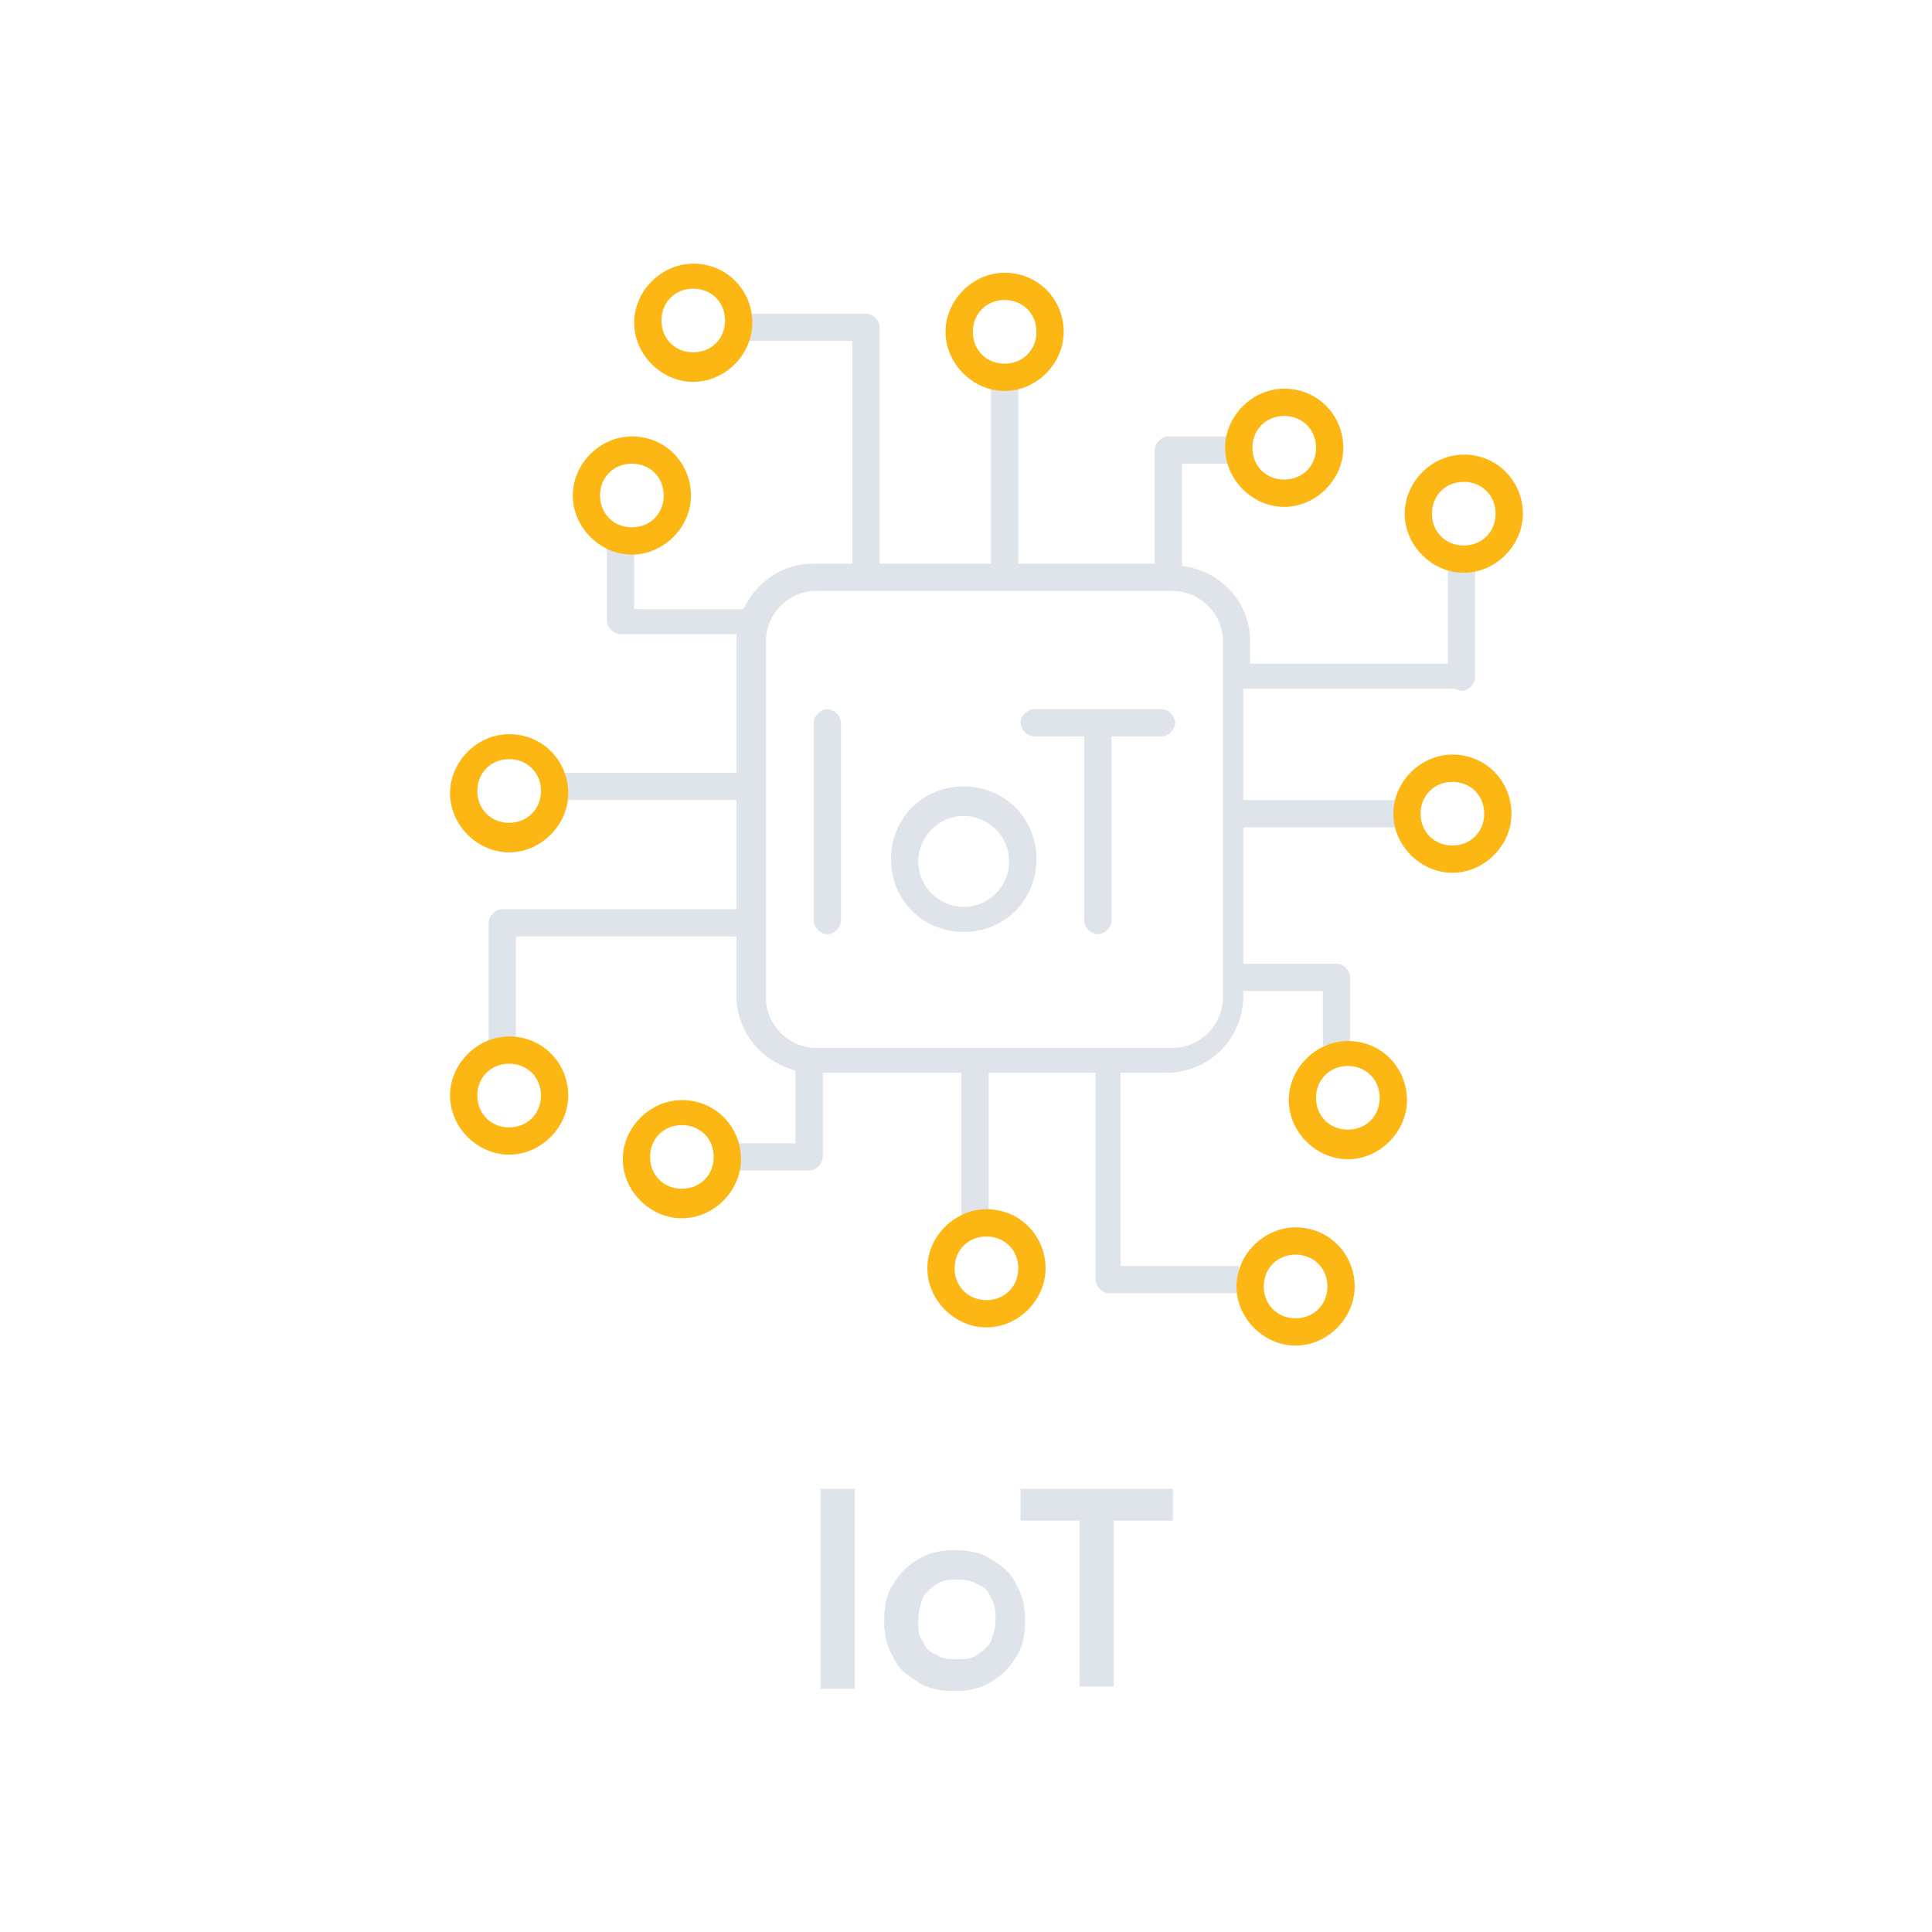 <svg xmlns="http://www.w3.org/2000/svg" width="96" height="96" viewBox="0 0 96 96" fill="none"><g id="Kurloo Icons-09"><g id="Group"><path id="Vector" d="M42.466 73.977V83.915H40.772V73.977H42.466Z" fill="#DFE4EA"></path><path id="Vector_2" d="M43.934 80.527C43.934 79.849 44.047 79.172 44.385 78.72C44.724 78.155 45.063 77.817 45.628 77.478C46.192 77.139 46.757 77.026 47.435 77.026C48.112 77.026 48.79 77.139 49.242 77.478C49.806 77.817 50.258 78.155 50.484 78.72C50.823 79.285 50.936 79.849 50.936 80.527C50.936 81.205 50.823 81.882 50.484 82.334C50.145 82.899 49.806 83.238 49.242 83.576C48.677 83.915 48.112 84.028 47.435 84.028C46.757 84.028 46.08 83.915 45.628 83.576C45.063 83.238 44.611 82.899 44.385 82.334C44.047 81.769 43.934 81.205 43.934 80.527ZM45.628 80.527C45.628 80.979 45.628 81.318 45.854 81.543C45.967 81.882 46.192 82.108 46.531 82.221C46.87 82.447 47.096 82.447 47.548 82.447C47.999 82.447 48.225 82.447 48.564 82.221C48.903 81.995 49.129 81.769 49.242 81.543C49.355 81.205 49.468 80.866 49.468 80.527C49.468 80.188 49.468 79.737 49.242 79.398C49.129 79.059 48.903 78.833 48.564 78.72C48.225 78.494 47.886 78.494 47.548 78.494C47.209 78.494 46.87 78.494 46.531 78.72C46.192 78.946 45.967 79.172 45.854 79.398C45.741 79.737 45.628 80.075 45.628 80.527Z" fill="#DFE4EA"></path><path id="Vector_3" d="M50.71 75.558V73.977H58.277V75.558H50.71ZM55.34 74.767V83.802H53.646V74.767H55.34Z" fill="#DFE4EA"></path></g><g id="Group_2"><g id="Group_3"><path id="Vector_4" d="M57.826 35.237H51.389C51.05 35.237 50.711 35.576 50.711 35.915C50.711 36.254 51.05 36.593 51.389 36.593H53.873V45.741C53.873 46.08 54.212 46.419 54.551 46.419C54.89 46.419 55.229 46.08 55.229 45.741V36.593H57.713C58.052 36.593 58.391 36.254 58.391 35.915C58.391 35.576 58.052 35.237 57.713 35.237H57.826Z" fill="#DFE4EA"></path><path id="Vector_5" d="M72.621 34.334C72.96 34.334 73.299 33.995 73.299 33.656V27.67H71.943V32.979H62.117V31.849C62.117 29.929 60.649 28.348 58.729 28.122V23.04H61.779V21.684H58.052C57.713 21.684 57.374 22.023 57.374 22.362V28.009H50.597V18.748H49.242V28.009H43.708V16.263C43.708 15.925 43.369 15.586 43.031 15.586H36.48V16.941H42.353V28.009H40.433C38.852 28.009 37.609 28.913 36.932 30.268H31.511V26.88C31.511 26.88 31.511 26.88 31.623 26.88H30.042C30.042 26.88 30.042 26.88 30.155 26.88V30.833C30.155 31.172 30.494 31.51 30.833 31.51H36.593V31.736V38.4H27.783V39.755H36.593V45.176H24.96C24.621 45.176 24.282 45.515 24.282 45.854V51.727H25.637V46.532H36.593V49.468C36.593 51.275 37.835 52.743 39.529 53.195V56.809H36.367C36.367 56.809 36.367 56.696 36.367 56.583V58.39C36.367 58.39 36.367 58.278 36.367 58.164H40.207C40.546 58.164 40.885 57.826 40.885 57.487V53.308H47.774V60.423H49.129V53.308H54.438V63.586C54.438 63.925 54.776 64.263 55.115 64.263H61.553V62.908H55.68V53.308H57.939C60.085 53.308 61.779 51.614 61.779 49.468V49.242H65.732V51.953H67.087V48.565C67.087 48.226 66.748 47.887 66.409 47.887H61.779V41.11H69.797V39.755H61.779V34.221H72.282L72.621 34.334ZM60.762 49.581C60.762 50.936 59.633 52.066 58.278 52.066H40.546C39.191 52.066 38.061 50.936 38.061 49.581V31.849C38.061 30.494 39.191 29.364 40.546 29.364H58.278C59.633 29.364 60.762 30.494 60.762 31.849V49.581Z" fill="#DFE4EA"></path><path id="Vector_6" d="M41.11 35.237C40.771 35.237 40.433 35.576 40.433 35.915V45.741C40.433 46.08 40.771 46.419 41.11 46.419C41.449 46.419 41.788 46.08 41.788 45.741V35.915C41.788 35.576 41.449 35.237 41.11 35.237Z" fill="#DFE4EA"></path><path id="Vector_7" d="M47.887 39.077C45.854 39.077 44.273 40.659 44.273 42.691C44.273 44.724 45.854 46.306 47.887 46.306C49.919 46.306 51.501 44.724 51.501 42.691C51.501 40.659 49.919 39.077 47.887 39.077ZM47.887 45.063C46.644 45.063 45.628 44.047 45.628 42.804C45.628 41.562 46.644 40.546 47.887 40.546C49.129 40.546 50.145 41.562 50.145 42.804C50.145 44.047 49.129 45.063 47.887 45.063Z" fill="#DFE4EA"></path></g><path id="Vector_8" d="M34.447 13.101C32.866 13.101 31.511 14.456 31.511 16.038C31.511 17.619 32.866 18.974 34.447 18.974C36.028 18.974 37.384 17.619 37.384 16.038C37.384 14.456 36.141 13.101 34.447 13.101ZM36.028 15.925C36.028 16.828 35.351 17.506 34.447 17.506C33.544 17.506 32.866 16.828 32.866 15.925C32.866 15.021 33.544 14.343 34.447 14.343C35.351 14.343 36.028 15.021 36.028 15.925Z" fill="#FDB714"></path><path id="Vector_9" d="M31.397 21.685C29.816 21.685 28.461 23.04 28.461 24.621C28.461 26.202 29.816 27.558 31.397 27.558C32.979 27.558 34.334 26.202 34.334 24.621C34.334 23.04 33.092 21.685 31.397 21.685ZM32.979 24.621C32.979 25.525 32.301 26.202 31.397 26.202C30.494 26.202 29.816 25.525 29.816 24.621C29.816 23.718 30.494 23.04 31.397 23.04C32.301 23.04 32.979 23.718 32.979 24.621Z" fill="#FDB714"></path><path id="Vector_10" d="M72.734 22.588C71.153 22.588 69.798 23.943 69.798 25.525C69.798 27.106 71.153 28.461 72.734 28.461C74.316 28.461 75.671 27.106 75.671 25.525C75.671 23.943 74.428 22.588 72.734 22.588ZM74.316 25.525C74.316 26.428 73.638 27.106 72.734 27.106C71.831 27.106 71.153 26.428 71.153 25.525C71.153 24.621 71.831 23.943 72.734 23.943C73.638 23.943 74.316 24.621 74.316 25.525Z" fill="#FDB714"></path><path id="Vector_11" d="M49.92 13.553C48.339 13.553 46.983 14.908 46.983 16.489C46.983 18.07 48.339 19.426 49.92 19.426C51.501 19.426 52.856 18.07 52.856 16.489C52.856 14.908 51.614 13.553 49.92 13.553ZM51.501 16.489C51.501 17.393 50.823 18.07 49.92 18.07C49.016 18.07 48.339 17.393 48.339 16.489C48.339 15.586 49.016 14.908 49.92 14.908C50.823 14.908 51.501 15.586 51.501 16.489Z" fill="#FDB714"></path><path id="Vector_12" d="M49.017 60.085C47.435 60.085 46.08 61.44 46.08 63.021C46.08 64.602 47.435 65.958 49.017 65.958C50.598 65.958 51.953 64.602 51.953 63.021C51.953 61.44 50.711 60.085 49.017 60.085ZM50.598 63.021C50.598 63.925 49.92 64.602 49.017 64.602C48.113 64.602 47.435 63.925 47.435 63.021C47.435 62.118 48.113 61.44 49.017 61.44C49.92 61.44 50.598 62.118 50.598 63.021Z" fill="#FDB714"></path><path id="Vector_13" d="M33.883 54.663C32.302 54.663 30.946 56.019 30.946 57.6C30.946 59.181 32.302 60.536 33.883 60.536C35.464 60.536 36.819 59.181 36.819 57.6C36.819 56.019 35.577 54.663 33.883 54.663ZM35.464 57.487C35.464 58.39 34.786 59.068 33.883 59.068C32.979 59.068 32.302 58.39 32.302 57.487C32.302 56.583 32.979 55.906 33.883 55.906C34.786 55.906 35.464 56.583 35.464 57.487Z" fill="#FDB714"></path><path id="Vector_14" d="M25.299 51.501C23.718 51.501 22.362 52.856 22.362 54.437C22.362 56.019 23.718 57.374 25.299 57.374C26.88 57.374 28.235 56.019 28.235 54.437C28.235 52.856 26.993 51.501 25.299 51.501ZM26.88 54.437C26.88 55.341 26.202 56.019 25.299 56.019C24.395 56.019 23.718 55.341 23.718 54.437C23.718 53.534 24.395 52.856 25.299 52.856C26.202 52.856 26.88 53.534 26.88 54.437Z" fill="#FDB714"></path><path id="Vector_15" d="M25.299 36.48C23.718 36.48 22.362 37.835 22.362 39.416C22.362 40.998 23.718 42.353 25.299 42.353C26.88 42.353 28.235 40.998 28.235 39.416C28.235 37.835 26.993 36.48 25.299 36.48ZM26.88 39.303C26.88 40.207 26.202 40.885 25.299 40.885C24.395 40.885 23.718 40.207 23.718 39.303C23.718 38.4 24.395 37.722 25.299 37.722C26.202 37.722 26.88 38.4 26.88 39.303Z" fill="#FDB714"></path><path id="Vector_16" d="M72.169 37.496C70.588 37.496 69.232 38.852 69.232 40.433C69.232 42.014 70.588 43.369 72.169 43.369C73.75 43.369 75.105 42.014 75.105 40.433C75.105 38.852 73.863 37.496 72.169 37.496ZM73.75 40.433C73.75 41.336 73.072 42.014 72.169 42.014C71.265 42.014 70.588 41.336 70.588 40.433C70.588 39.529 71.265 38.852 72.169 38.852C73.072 38.852 73.75 39.529 73.75 40.433Z" fill="#FDB714"></path><path id="Vector_17" d="M66.975 51.727C65.393 51.727 64.038 53.082 64.038 54.663C64.038 56.245 65.393 57.6 66.975 57.6C68.556 57.6 69.911 56.245 69.911 54.663C69.911 53.082 68.669 51.727 66.975 51.727ZM68.556 54.551C68.556 55.454 67.878 56.132 66.975 56.132C66.071 56.132 65.393 55.454 65.393 54.551C65.393 53.647 66.071 52.969 66.975 52.969C67.878 52.969 68.556 53.647 68.556 54.551Z" fill="#FDB714"></path><path id="Vector_18" d="M64.377 60.988C62.796 60.988 61.44 62.343 61.44 63.925C61.44 65.506 62.796 66.861 64.377 66.861C65.958 66.861 67.313 65.506 67.313 63.925C67.313 62.343 66.071 60.988 64.377 60.988ZM65.958 63.925C65.958 64.828 65.28 65.506 64.377 65.506C63.473 65.506 62.796 64.828 62.796 63.925C62.796 63.021 63.473 62.343 64.377 62.343C65.28 62.343 65.958 63.021 65.958 63.925Z" fill="#FDB714"></path><path id="Vector_19" d="M63.812 19.313C62.23 19.313 60.875 20.668 60.875 22.249C60.875 23.83 62.23 25.186 63.812 25.186C65.393 25.186 66.748 23.83 66.748 22.249C66.748 20.668 65.506 19.313 63.812 19.313ZM65.393 22.249C65.393 23.153 64.715 23.83 63.812 23.83C62.908 23.83 62.23 23.153 62.23 22.249C62.23 21.346 62.908 20.668 63.812 20.668C64.715 20.668 65.393 21.346 65.393 22.249Z" fill="#FDB714"></path></g></g></svg>